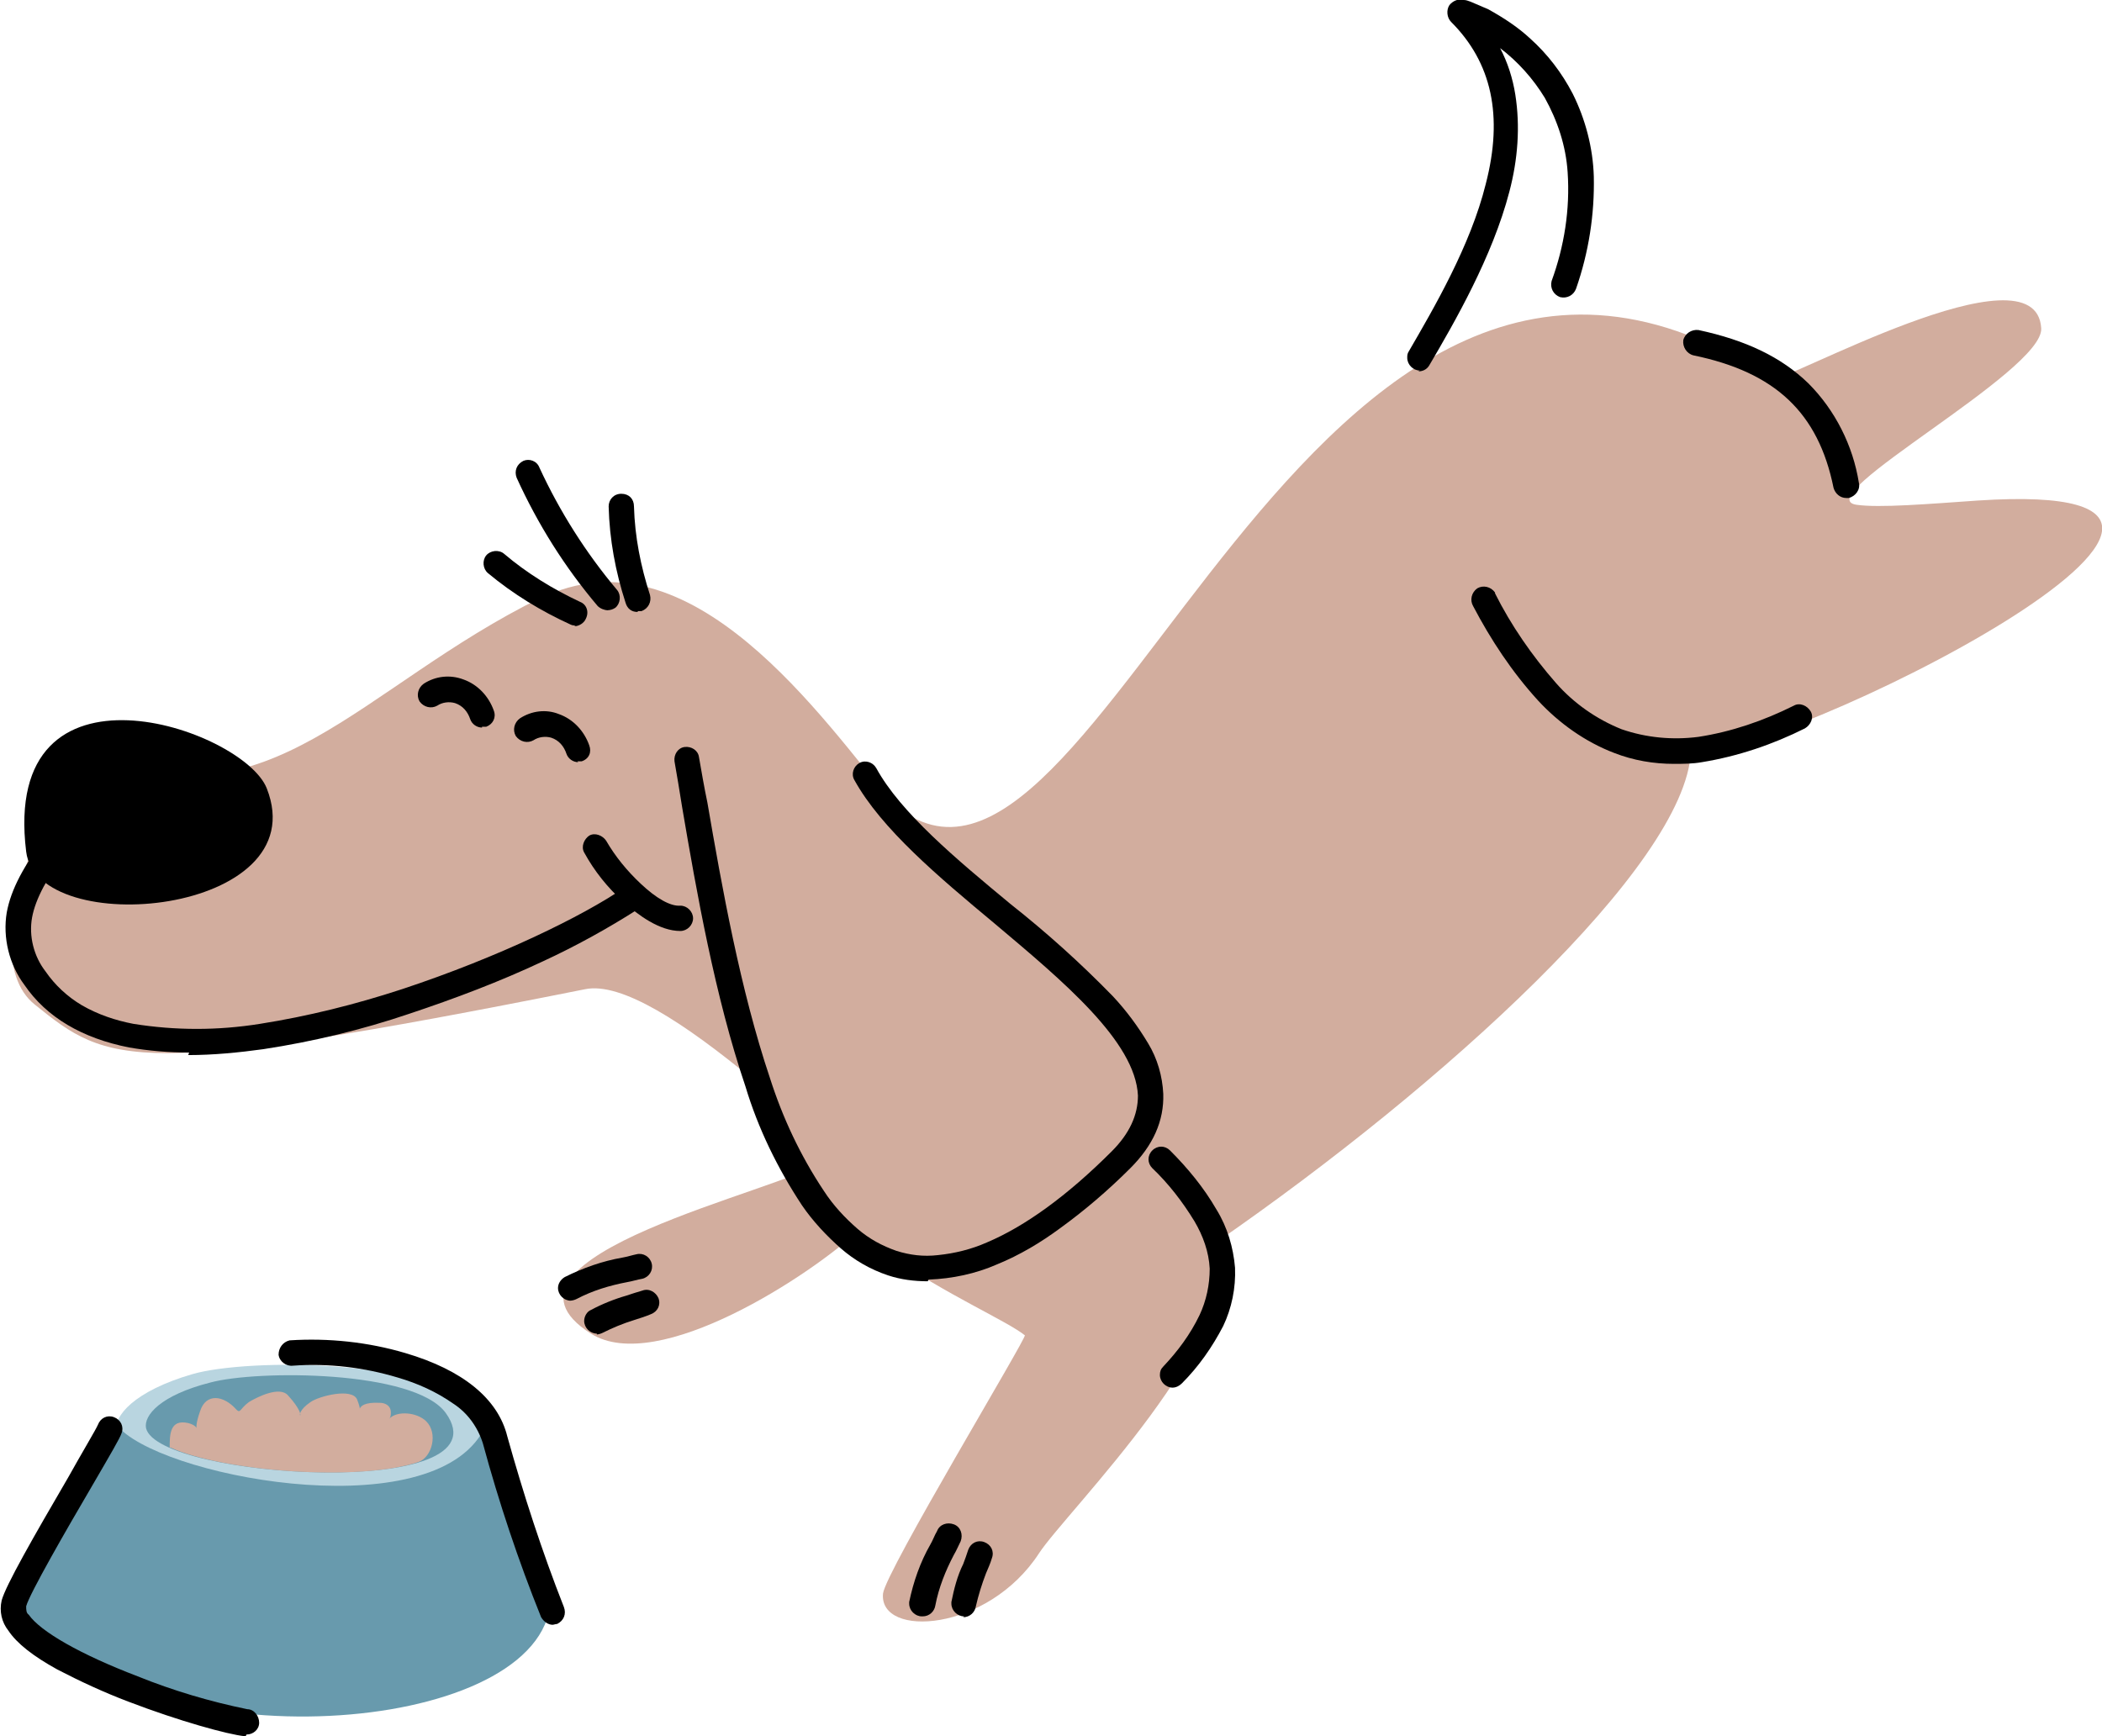 <svg xmlns="http://www.w3.org/2000/svg" viewBox="0 0 249 205.7"><defs><style>      .cls-1, .cls-2, .cls-3, .cls-4 {        fill-rule: evenodd;      }      .cls-2 {        fill: #d2ad9e;      }      .cls-3 {        fill: #689aad;      }      .cls-4 {        fill: #b9d5e0;      }    </style></defs><g><g id="Layer_1"><g id="Layer_x5F_1"><path id="Path_3939" class="cls-2" d="M96.9,137.8c-3.5,3.1-41.3,11.1-26.9,20.2,7.9,5,26.2-7,31.9-12.4v-.6s-5-7.3-5-7.3h0Z"></path><path id="Path_3940" d="M70.7,158c-.8,0-1.5-.7-1.5-1.5,0-.5.3-1.1.8-1.3,1.3-.7,2.8-1.3,4.2-1.7.6-.2,1.2-.4,1.9-.6.8-.3,1.6.2,1.9.9.3.8-.1,1.6-.9,1.9-.7.3-1.4.5-2,.7-1.3.4-2.5.9-3.7,1.5-.2.1-.5.2-.7.2Z"></path><path id="Path_3941" d="M67.6,154.1c-.8,0-1.5-.7-1.5-1.5,0-.5.3-1,.8-1.3,2.2-1.1,4.5-1.9,6.8-2.3.6-.1,1.2-.3,1.7-.4.8-.2,1.6.3,1.8,1.1.2.8-.3,1.6-1.1,1.8-.6.1-1.2.3-1.8.4-2.1.4-4.1,1-6,2-.2.1-.5.2-.8.2Z"></path><path id="Path_3942" class="cls-2" d="M64.1,70.8c-21.4,10.5-32.6,27.8-52.8,18.3-2.6-1.2-15.5,23.2-7.2,29.9,8.8,7.1,11.6,8.9,65.2-1.8,4.3-.9,11.8,4,19.9,10.7,4.1,18.3,27.8,26.8,32.2,30.3.3.2-16.5,28-16.8,30.6-.5,5.3,12.4,4.6,18.5-4.8,3.2-4.9,24.8-26.1,21.1-36.9,26.6-18.4,55.4-44.5,56.1-58,9.4,1.5,78.3-32.7,34-29.8-5.8.4-11.7.9-14.4.5-5.9-.9,22.2-15.8,21.9-20.9-.6-10.3-30.8,6.7-31.9,6-55.5-36.6-79.7,71.5-104.1,50.3-8.1-9.6-23.9-33.1-41.8-24.3Z"></path><path id="Path_3943" d="M198.3,90.5c-2.4,0-4.8-.4-7.1-1.3-3.4-1.3-6.5-3.5-9-6.2-3.1-3.4-5.6-7.2-7.7-11.2-.4-.7-.2-1.6.5-2.1.7-.4,1.6-.2,2.1.5,0,0,0,0,0,.1,1.9,3.8,4.4,7.4,7.2,10.6,2.1,2.4,4.8,4.3,7.8,5.5,2.9,1,6,1.3,9.1.9,3.9-.6,7.7-1.9,11.3-3.7.7-.4,1.6,0,2,.7.4.7,0,1.6-.7,2-3.8,1.9-7.9,3.3-12.2,4-1.1.2-2.3.2-3.4.2Z"></path><path id="Path_3944" d="M114.2,191.5c-.8,0-1.5-.7-1.5-1.5,0,0,0-.2,0-.2.3-1.5.7-3.1,1.4-4.5.2-.5.4-1.1.6-1.7.3-.8,1.1-1.2,1.9-.9.8.3,1.2,1.1.9,1.9-.2.7-.5,1.3-.7,1.8-.5,1.3-.9,2.6-1.2,3.9-.1.7-.7,1.3-1.5,1.3Z"></path><path id="Path_3945" d="M109.2,191.5c-.8,0-1.5-.7-1.5-1.5,0,0,0-.2,0-.2.5-2.4,1.3-4.7,2.5-6.8.3-.5.5-1.1.8-1.6.3-.8,1.2-1.1,2-.8.8.3,1.1,1.2.8,2,0,0,0,0,0,0-.3.6-.5,1.1-.8,1.6-1,1.9-1.8,3.9-2.2,6-.1.7-.7,1.3-1.5,1.3Z"></path><path id="Path_3946" d="M138.9,164.4c-.8,0-1.5-.7-1.5-1.5,0-.4.1-.7.4-1,1.7-1.8,3.2-3.8,4.3-6.1.8-1.7,1.2-3.6,1.2-5.5-.1-2-.8-3.9-1.8-5.6-1.4-2.3-3.1-4.5-5-6.3-.6-.6-.6-1.5,0-2.1.6-.6,1.5-.6,2.1,0,0,0,0,0,0,0,2.1,2.1,4,4.4,5.5,7,1.3,2.1,2,4.5,2.2,6.9.1,2.4-.4,4.8-1.4,6.9-1.3,2.5-2.9,4.8-4.9,6.8-.3.3-.7.5-1.1.5Z"></path><path id="Path_3947" d="M218.7,59c-.7,0-1.3-.5-1.5-1.2-1.8-8.9-6.9-13.7-16.6-15.7-.8-.2-1.3-1-1.2-1.8.2-.8,1-1.3,1.8-1.2,5.6,1.2,9.8,3.2,13,6.3,3.2,3.2,5.3,7.4,6,11.8.2.8-.4,1.6-1.2,1.8,0,0-.2,0-.3,0h0Z"></path><path id="Path_3948" d="M168.2,43.9c-.8,0-1.5-.7-1.5-1.5,0-.3,0-.5.2-.8,2.9-5,7.3-12.5,9.1-19.8,2.1-8.1.7-14.4-4.1-19.2-.5-.5-.6-1.4-.2-2,.4-.5,1.1-.8,1.7-.6.3,0,.5.1.8.2.7.3,1.4.6,2.1.9,1.8,1,3.5,2.1,5,3.5,2,1.8,3.7,4,5,6.5,1.5,3,2.4,6.4,2.5,9.8.1,4.5-.6,9-2.1,13.3-.3.8-1.1,1.2-1.9,1-.8-.3-1.2-1.1-1-1.9,0,0,0,0,0,0,1.5-4.1,2.2-8.5,1.9-12.9-.2-3.1-1.2-6.1-2.7-8.8-1.4-2.3-3.2-4.3-5.3-5.9.9,1.7,1.5,3.6,1.8,5.5.6,3.8.3,7.7-.7,11.5-2,7.7-6.5,15.5-9.5,20.6-.3.5-.8.7-1.3.7Z"></path><path id="Path_3949" d="M109.9,151.8c-1.6,0-3.2-.2-4.7-.7-2.1-.7-4-1.8-5.6-3.2-1.7-1.5-3.3-3.2-4.6-5.1-2.9-4.4-5.2-9.1-6.7-14.1-3.6-10.6-5.8-23.1-7.5-33.1-.3-1.9-.6-3.7-.9-5.4-.1-.8.4-1.6,1.2-1.7.8-.1,1.6.4,1.7,1.2.3,1.7.6,3.5,1,5.4,1.7,9.9,3.9,22.2,7.4,32.6,1.5,4.7,3.6,9.2,6.4,13.4,1.1,1.7,2.5,3.2,4,4.5,1.4,1.2,2.9,2,4.6,2.6,1.6.5,3.2.7,4.9.5,2-.2,4-.7,5.8-1.5,4.5-1.9,9.5-5.5,14.8-10.8,2.1-2.1,3.1-4.3,3.1-6.6-.3-6.4-8.8-13.5-17-20.4-6.6-5.5-13.4-11.2-16.6-17-.4-.7-.1-1.6.6-2s1.6-.1,2,.6c2.9,5.3,9.5,10.8,15.9,16.1,4.3,3.4,8.3,7,12.1,10.9,1.6,1.7,3,3.6,4.2,5.6,1.1,1.8,1.7,3.9,1.8,6,.1,3.2-1.2,6.1-3.9,8.8-2.6,2.6-5.4,5-8.3,7.1-2.3,1.7-4.8,3.2-7.5,4.3-2.5,1.1-5.3,1.7-8.1,1.8Z"></path><path id="Path_3950" class="cls-1" d="M3.1,100.9c1.3,10.6,34.4,7.5,28.5-7.5-2.8-7.1-31.5-16.9-28.5,7.5Z"></path><path id="Path_3951" d="M22.4,124.7c-2.4,0-4.8-.2-7.1-.6-5.6-1.1-9.8-3.6-12.4-7.4-1.8-2.4-2.6-5.6-2.1-8.6.5-2.7,2-5.6,4.9-9.3.5-.7,1.4-.8,2.1-.3.7.5.8,1.4.3,2.1-2.5,3.3-3.9,5.9-4.3,8.1-.4,2.2.2,4.6,1.6,6.4,1.1,1.6,2.6,3,4.3,4,1.9,1.1,4,1.8,6.1,2.2,5,.8,10,.8,15,0,5.7-.9,11.3-2.3,16.8-4.1,11.5-3.8,21.5-8.7,26.3-12,.7-.4,1.6-.2,2.1.5.4.7.3,1.5-.4,2-3.6,2.3-7.4,4.4-11.3,6.2-5.1,2.4-10.4,4.4-15.8,6.2-5.6,1.9-11.4,3.3-17.3,4.2-2.9.4-5.9.7-8.9.7Z"></path><path id="Path_3952" d="M80.6,110.3c-2.5,0-5-1.9-6.7-3.4-1.9-1.7-3.5-3.7-4.7-5.9-.4-.7,0-1.6.6-2,.7-.4,1.6,0,2,.6,1.1,1.9,2.5,3.6,4.1,5.1,1.8,1.7,3.5,2.7,4.7,2.6.8,0,1.5.7,1.5,1.5s-.7,1.5-1.5,1.5h0Z"></path><path id="Path_3953" d="M68.2,74.1c-.2,0-.4,0-.6-.1-3.5-1.6-6.8-3.6-9.8-6.1-.6-.5-.7-1.5-.2-2.1s1.5-.7,2.1-.2h0c2.7,2.3,5.8,4.2,9,5.7.8.3,1.1,1.2.7,2-.2.5-.8.9-1.4.9h0Z"></path><path id="Path_3954" d="M72,72.3c-.4,0-.9-.2-1.2-.5-3.9-4.6-7.1-9.7-9.6-15.2-.3-.8,0-1.6.8-2,.7-.3,1.6,0,1.9.8,2.4,5.2,5.5,10.1,9.2,14.5.5.6.4,1.6-.2,2.1-.3.2-.6.3-1,.3Z"></path><path id="Path_3955" d="M75.5,72.5c-.7,0-1.2-.4-1.4-1.1-1.2-3.7-1.9-7.5-2-11.4,0-.8.6-1.5,1.5-1.5s1.5.6,1.5,1.5c.1,3.6.8,7.1,1.9,10.5.2.8-.2,1.6-1,1.9-.1,0-.3,0-.4,0Z"></path><path id="Path_3956" d="M57.1,86.2c-.6,0-1.2-.4-1.4-1-.3-.9-.9-1.6-1.8-1.9-.7-.2-1.5-.1-2.1.3-.7.4-1.6.2-2.1-.5-.4-.7-.2-1.6.5-2.1,0,0,0,0,0,0,1.4-.9,3.1-1.1,4.7-.5,1.7.6,3,2,3.6,3.7.3.8-.1,1.6-.9,1.9-.2,0-.3,0-.5,0h0Z"></path><path id="Path_3957" d="M68.5,90.3c-.6,0-1.2-.4-1.4-1-.3-.9-.9-1.6-1.8-1.9-.7-.2-1.5-.1-2.1.3-.7.4-1.6.2-2.1-.5-.4-.7-.2-1.6.5-2.1,0,0,0,0,0,0,1.4-.9,3.1-1.1,4.6-.5,1.7.6,3,2,3.6,3.7.3.8,0,1.6-.9,1.9-.2,0-.3,0-.5,0Z"></path><g id="_105553431468064"><path id="Path_3958" class="cls-4" d="M22.8,162.8c6.5-1.9,28.8-1.9,33.2,4.5,8.9,13-40.5,9.7-42.2,2.3-.4-1.8,2.1-4.8,9-6.8Z"></path><path id="Path_3959" class="cls-3" d="M2.3,190.7c12.8,17.8,57.6,15.6,62.5,1.1-1.1-2.6-7.6-21.8-7.8-21.9-6.9,11.1-38.6,4.9-43.2-1.1l-11.5,21.9Z"></path><path id="Path_3960" class="cls-3" d="M24.9,163.8c5.5-1.5,24.2-1.5,27.9,3.6,7.5,10.4-34.1,7.8-35.5,1.8-.3-1.5,1.7-3.9,7.6-5.4h0Z"></path><path id="Path_3961" class="cls-2" d="M20.1,171.5c0-1.5,0-3.4,2.2-2.9,1.9.5.3,1.7,1.4-1.4.7-2.2,2.8-1.9,4.3-.2.5.5.4-.1,1.5-.9,1-.6,3.6-1.9,4.6-.8,3.1,3.4-.1,2.7,2.7.8,1-.7,4.9-1.7,5.5-.3,1,2.5-1,.2,2.7.4.7,0,1.3.4,1.3,1.1,0,.3,0,.6-.2.8.9-1,3.3-.8,4.4.3,1.4,1.4.7,4.2-.9,4.8-7.1,2.4-23.3,1.1-29.4-1.7Z"></path></g><path id="Path_3962" d="M29.1,205.7s0,0-.1,0c-2-.2-7.8-1.8-13.8-4.1-2.9-1.1-5.7-2.4-8.4-3.8-2.9-1.6-4.8-3.1-5.8-4.6-.8-1-1.1-2.3-.8-3.6.5-1.8,3.7-7.4,7.9-14.6,1.5-2.7,3.3-5.7,3.5-6.2.3-.8,1.1-1.2,1.9-.9s1.2,1.1.9,1.9c0,0,0,0,0,0-.2.6-1.2,2.3-3.7,6.6-2.7,4.6-7.2,12.4-7.6,13.9,0,.4,0,.8.3,1,1.4,2,6.1,4.7,12.9,7.3,4.2,1.7,8.6,3,13,3.9.8,0,1.4.8,1.4,1.6,0,.8-.7,1.4-1.5,1.4h0Z"></path><path id="Path_3963" d="M65.5,192.5c-.6,0-1.1-.4-1.4-.9-2.7-6.7-5-13.6-6.9-20.6-.6-1.9-1.8-3.6-3.5-4.7-2-1.4-4.2-2.4-6.6-3.1-4-1.2-8.2-1.7-12.4-1.4-.8.1-1.6-.5-1.7-1.3,0-.8.5-1.5,1.3-1.7,4.6-.3,9.3.2,13.7,1.5,6.8,2,11,5.4,12.1,9.9,1.9,6.8,4.1,13.6,6.7,20.2.3.8,0,1.6-.8,2-.2,0-.4.1-.6.1h0Z"></path></g></g></g></svg>